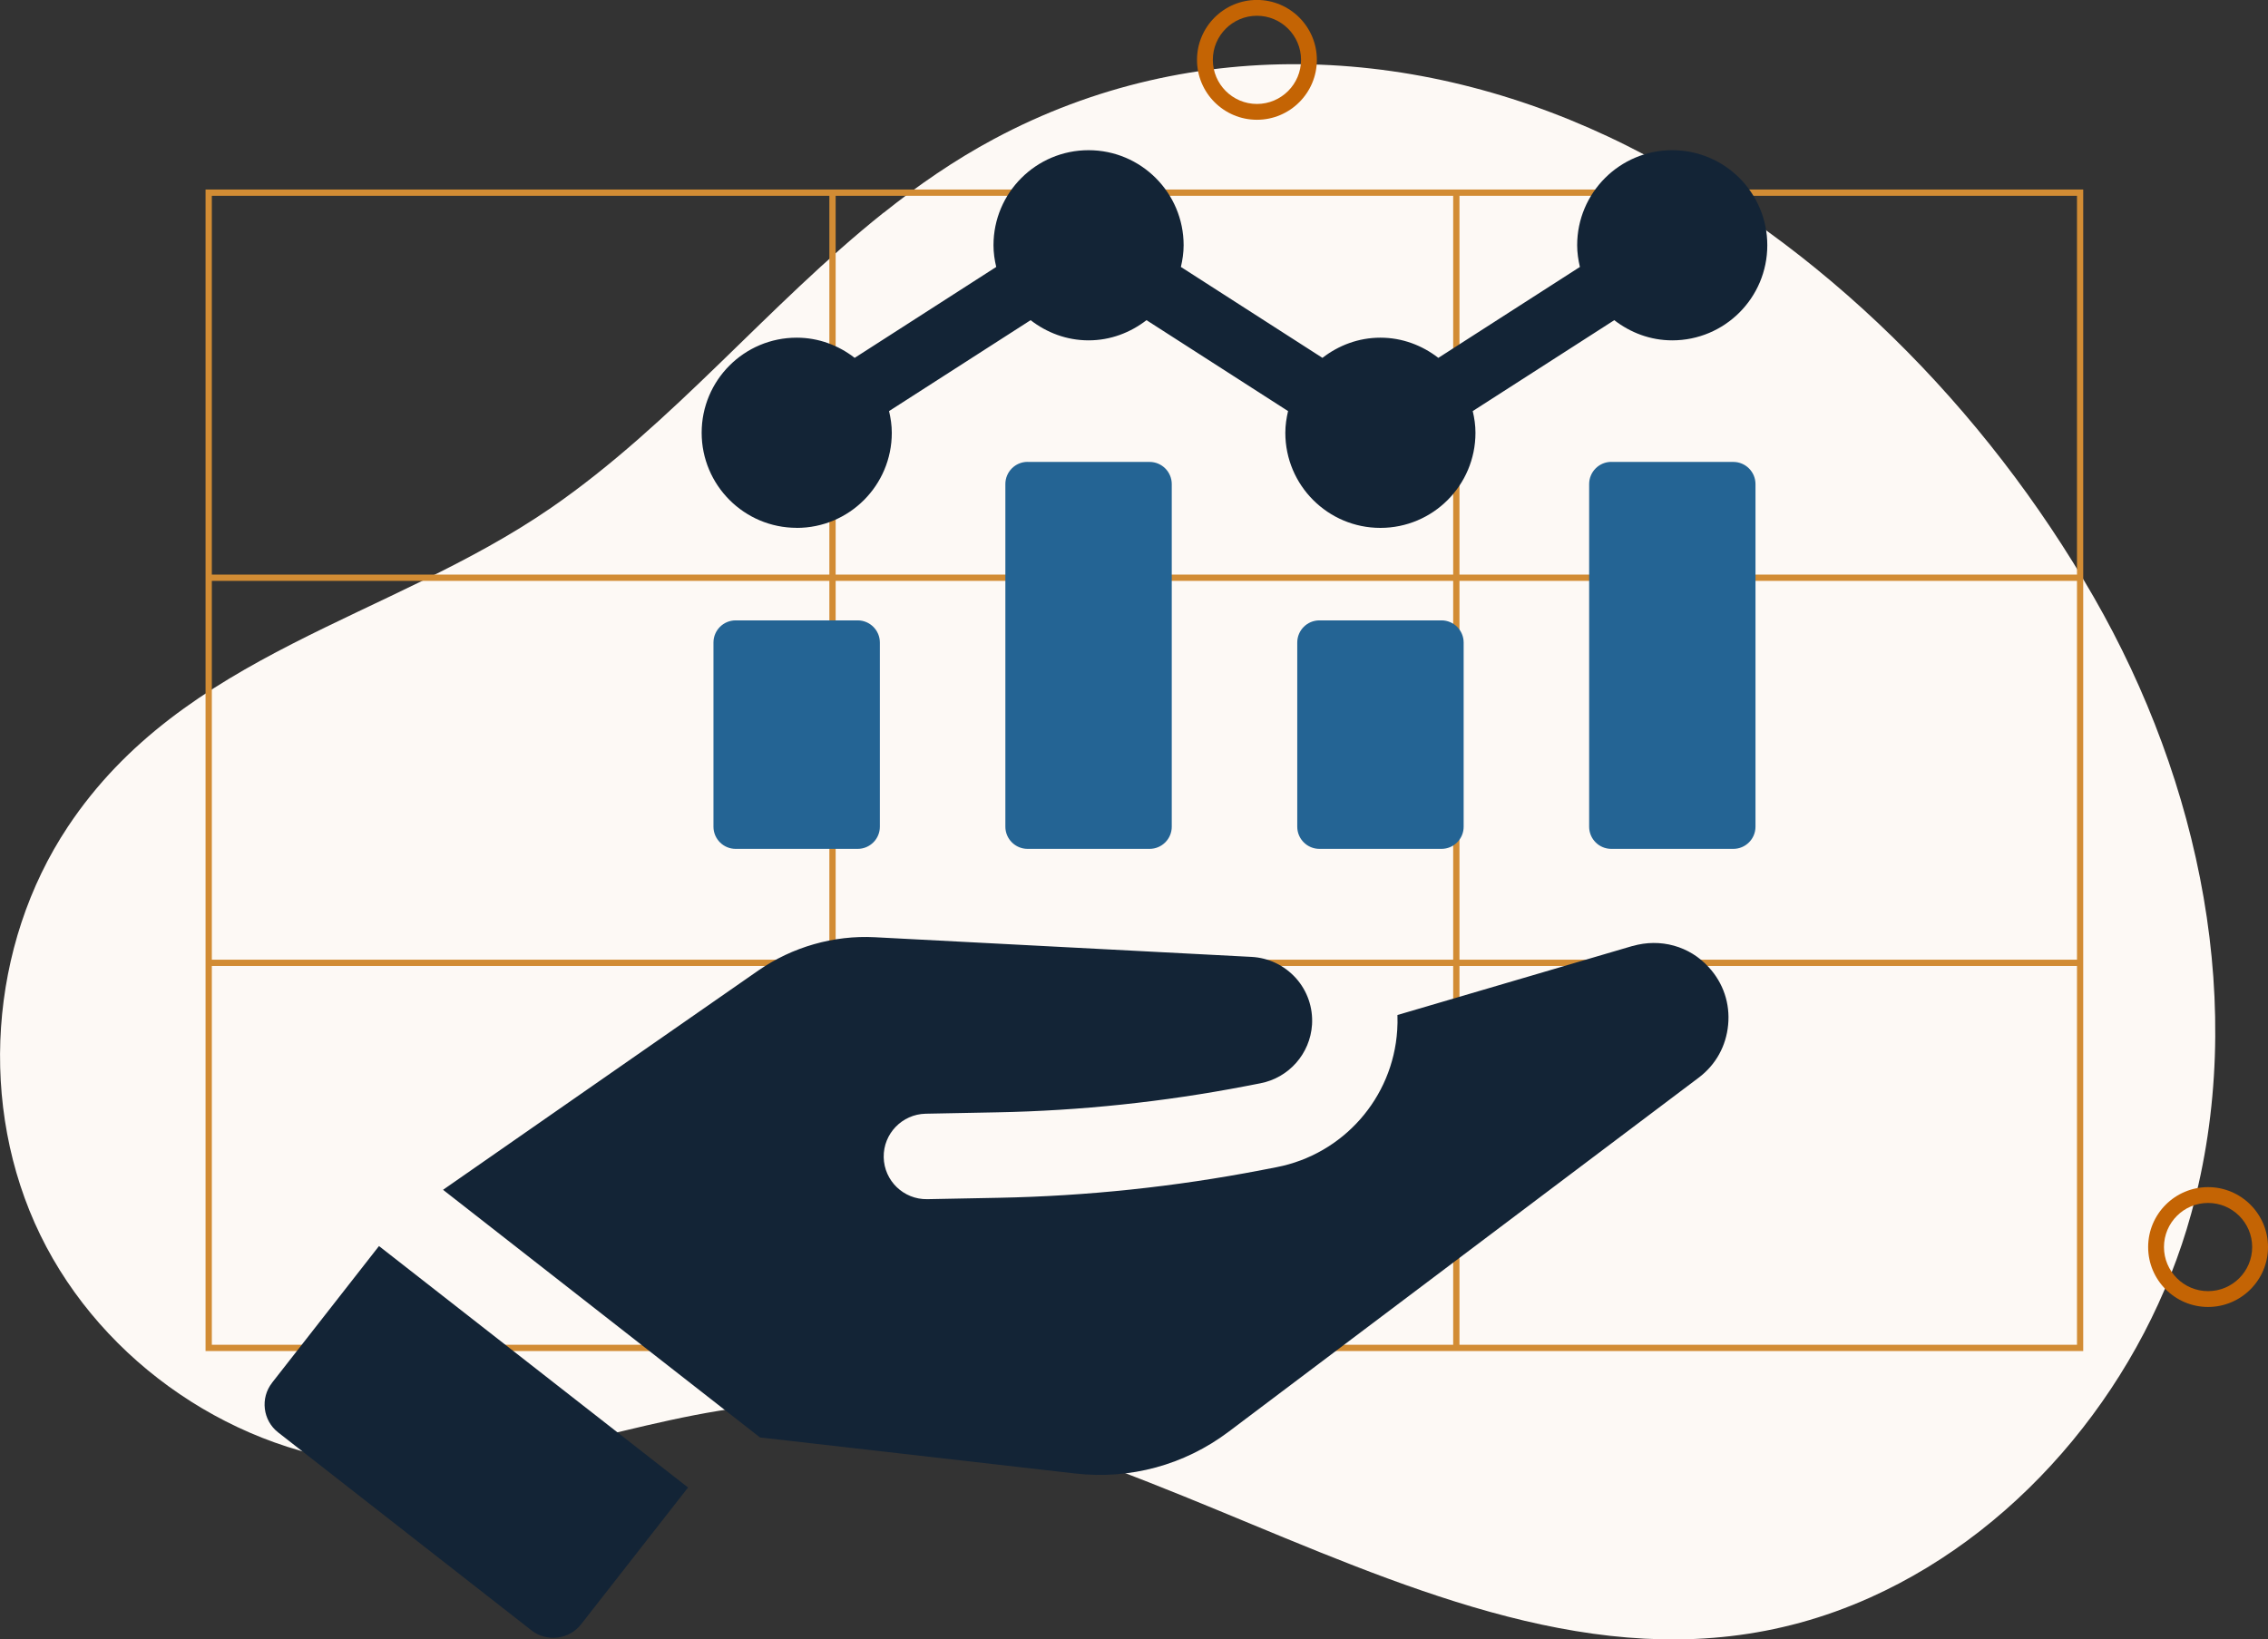 <?xml version="1.0" encoding="UTF-8"?>
<svg xmlns="http://www.w3.org/2000/svg" id="Layer_2" viewBox="0 0 389.82 281.83">
  <rect x="0" y="0" width="389.82" height="281.83" fill="#333333" stroke="none"/>
  <defs>
    <style>.cls-1{fill:#c46404;}.cls-1,.cls-2,.cls-3,.cls-4,.cls-5{stroke-width:0px;}.cls-2{fill:#fdf9f5;}.cls-3{fill:#246494;}.cls-4{fill:#132436;}.cls-5{fill:#d28c34;}</style>
  </defs>
  <g id="Layer_3">
    <path class="cls-2" d="M151.86,36.57c-19.86,15.84-36.13,36.24-57.16,50.74-27.73,19.11-63.16,24.94-83.02,54.79-13.6,20.44-15.49,48.13-4.75,70.21,10.74,22.07,33.72,37.69,58.2,39.51,23.05,1.71,44.18-8.43,66.76-10.34,64.64-5.47,125.26,61.98,189.53,33.16,26.91-12.07,47.43-37.77,55.19-65.97,9.75-35.42,1.56-74.18-16.74-106.03-18.61-32.39-46.65-60.76-80.19-77.57-34.5-17.29-74.35-19.67-108.89-1.15-6.78,3.63-13.01,7.95-18.93,12.67Z"></path>
    <path class="cls-5" d="M250.85,32.58H35.33v199.68h322.73V32.58h-107.22ZM143.63,33.66h106.14v65.12h-106.14V33.66ZM249.77,164.98h-106.14v-65.12h106.14v65.12ZM36.41,33.66h106.14v65.12H36.41V33.66ZM36.41,99.86h106.14v65.12H36.41v-65.12ZM142.55,231.18H36.41v-65.12h106.14v65.12ZM249.77,231.18h-106.14v-65.12h106.14v65.12ZM356.99,231.18h-106.14v-65.12h106.14v65.12ZM356.99,164.98h-106.14v-65.12h106.14v65.12ZM250.85,98.78V33.66h106.14v65.12h-106.14Z"></path>
    <path class="cls-1" d="M216.04,20.59c-5.68,0-10.3-4.62-10.3-10.3s4.62-10.3,10.3-10.3,10.3,4.62,10.3,10.3-4.62,10.3-10.3,10.3ZM216.04,2.71c-4.18,0-7.58,3.4-7.58,7.58s3.4,7.58,7.58,7.58,7.58-3.4,7.58-7.58-3.4-7.58-7.58-7.58Z"></path>
    <path class="cls-1" d="M379.52,224.68c-5.68,0-10.3-4.62-10.3-10.3s4.62-10.3,10.3-10.3,10.3,4.62,10.3,10.3-4.62,10.3-10.3,10.3ZM379.52,206.8c-4.18,0-7.58,3.4-7.58,7.58s3.4,7.58,7.58,7.58,7.58-3.4,7.58-7.58-3.4-7.58-7.58-7.58Z"></path>
  </g>
  <g id="Layer_4">
    <path class="cls-4" d="M46.76,237.72c-2.06,2.64-1.59,6.47,1.05,8.53l43.54,34.03c2.64,2.06,6.47,1.59,8.53-1.05l18.38-23.51-53.12-41.51-18.38,23.5Z"></path>
    <path class="cls-4" d="M280.57,162.63l-40.38,11.86c.03.9.02,1.77-.04,2.62-.75,11.64-9.28,21.32-20.73,23.54l-2.58.5c-14.87,2.87-30.05,4.47-45.12,4.76l-12.35.24c-4.06.07-7.4-3.16-7.48-7.2-.08-4.05,3.16-7.4,7.2-7.49l12.35-.24c14.23-.27,28.56-1.79,42.61-4.49l2.58-.5c4.9-.94,8.55-5.08,8.88-10.07.18-2.95-.8-5.8-2.76-8-2-2.21-4.7-3.5-7.63-3.66l-64.75-3.38c-7.07-.37-14.19,1.67-20.03,5.72l-54.19,37.7,54.47,42.57,54.19,6.2c9.42,1.08,18.78-1.47,26.35-7.17l80.8-60.87c2.94-2.21,4.73-5.44,5.07-9.1.35-3.65-.83-7.16-3.31-9.87-3.3-3.66-8.34-5.06-13.14-3.66Z"></path>
    <path class="cls-3" d="M126.45,106.65h20.97c2.1,0,3.81,1.71,3.81,3.81v31.66c0,2.1-1.71,3.81-3.81,3.81h-20.98c-2.1,0-3.81-1.71-3.81-3.81v-31.66c0-2.11,1.71-3.81,3.81-3.81Z"></path>
    <path class="cls-3" d="M176.62,79.41h20.97c2.1,0,3.81,1.71,3.81,3.81v58.9c0,2.1-1.71,3.81-3.81,3.81h-20.97c-2.11,0-3.82-1.71-3.82-3.82v-58.89c0-2.11,1.71-3.82,3.82-3.82Z"></path>
    <path class="cls-3" d="M226.78,106.65h20.98c2.1,0,3.81,1.71,3.81,3.81v31.66c0,2.11-1.71,3.81-3.81,3.81h-20.98c-2.1,0-3.81-1.71-3.81-3.81v-31.66c0-2.11,1.71-3.81,3.81-3.81Z"></path>
    <path class="cls-3" d="M276.95,79.41h20.97c2.1,0,3.81,1.71,3.81,3.81v58.9c0,2.1-1.71,3.81-3.81,3.81h-20.97c-2.11,0-3.81-1.71-3.81-3.81v-58.9c0-2.11,1.71-3.82,3.82-3.82Z"></path>
    <path class="cls-4" d="M136.94,90.75c9.03,0,16.34-7.31,16.34-16.35,0-1.29-.19-2.52-.47-3.73l24.33-15.63c2.76,2.14,6.19,3.47,9.96,3.47s7.19-1.33,9.96-3.47l24.33,15.63c-.28,1.2-.47,2.44-.47,3.73,0,9.03,7.32,16.35,16.34,16.35s16.34-7.31,16.34-16.35c0-1.29-.18-2.52-.47-3.73l24.33-15.63c2.76,2.14,6.19,3.47,9.96,3.47,9.03,0,16.34-7.32,16.34-16.35s-7.32-16.34-16.34-16.34-16.34,7.32-16.34,16.34c0,1.29.19,2.53.47,3.73l-24.33,15.63c-2.77-2.14-6.19-3.47-9.96-3.47s-7.2,1.33-9.96,3.47l-24.33-15.63c.28-1.2.47-2.44.47-3.73,0-9.02-7.32-16.34-16.34-16.34s-16.34,7.32-16.34,16.34c0,1.29.18,2.53.47,3.73l-24.33,15.63c-2.76-2.14-6.19-3.47-9.96-3.47-9.03,0-16.34,7.32-16.34,16.34s7.32,16.35,16.34,16.35Z"></path>
  </g>
</svg>
